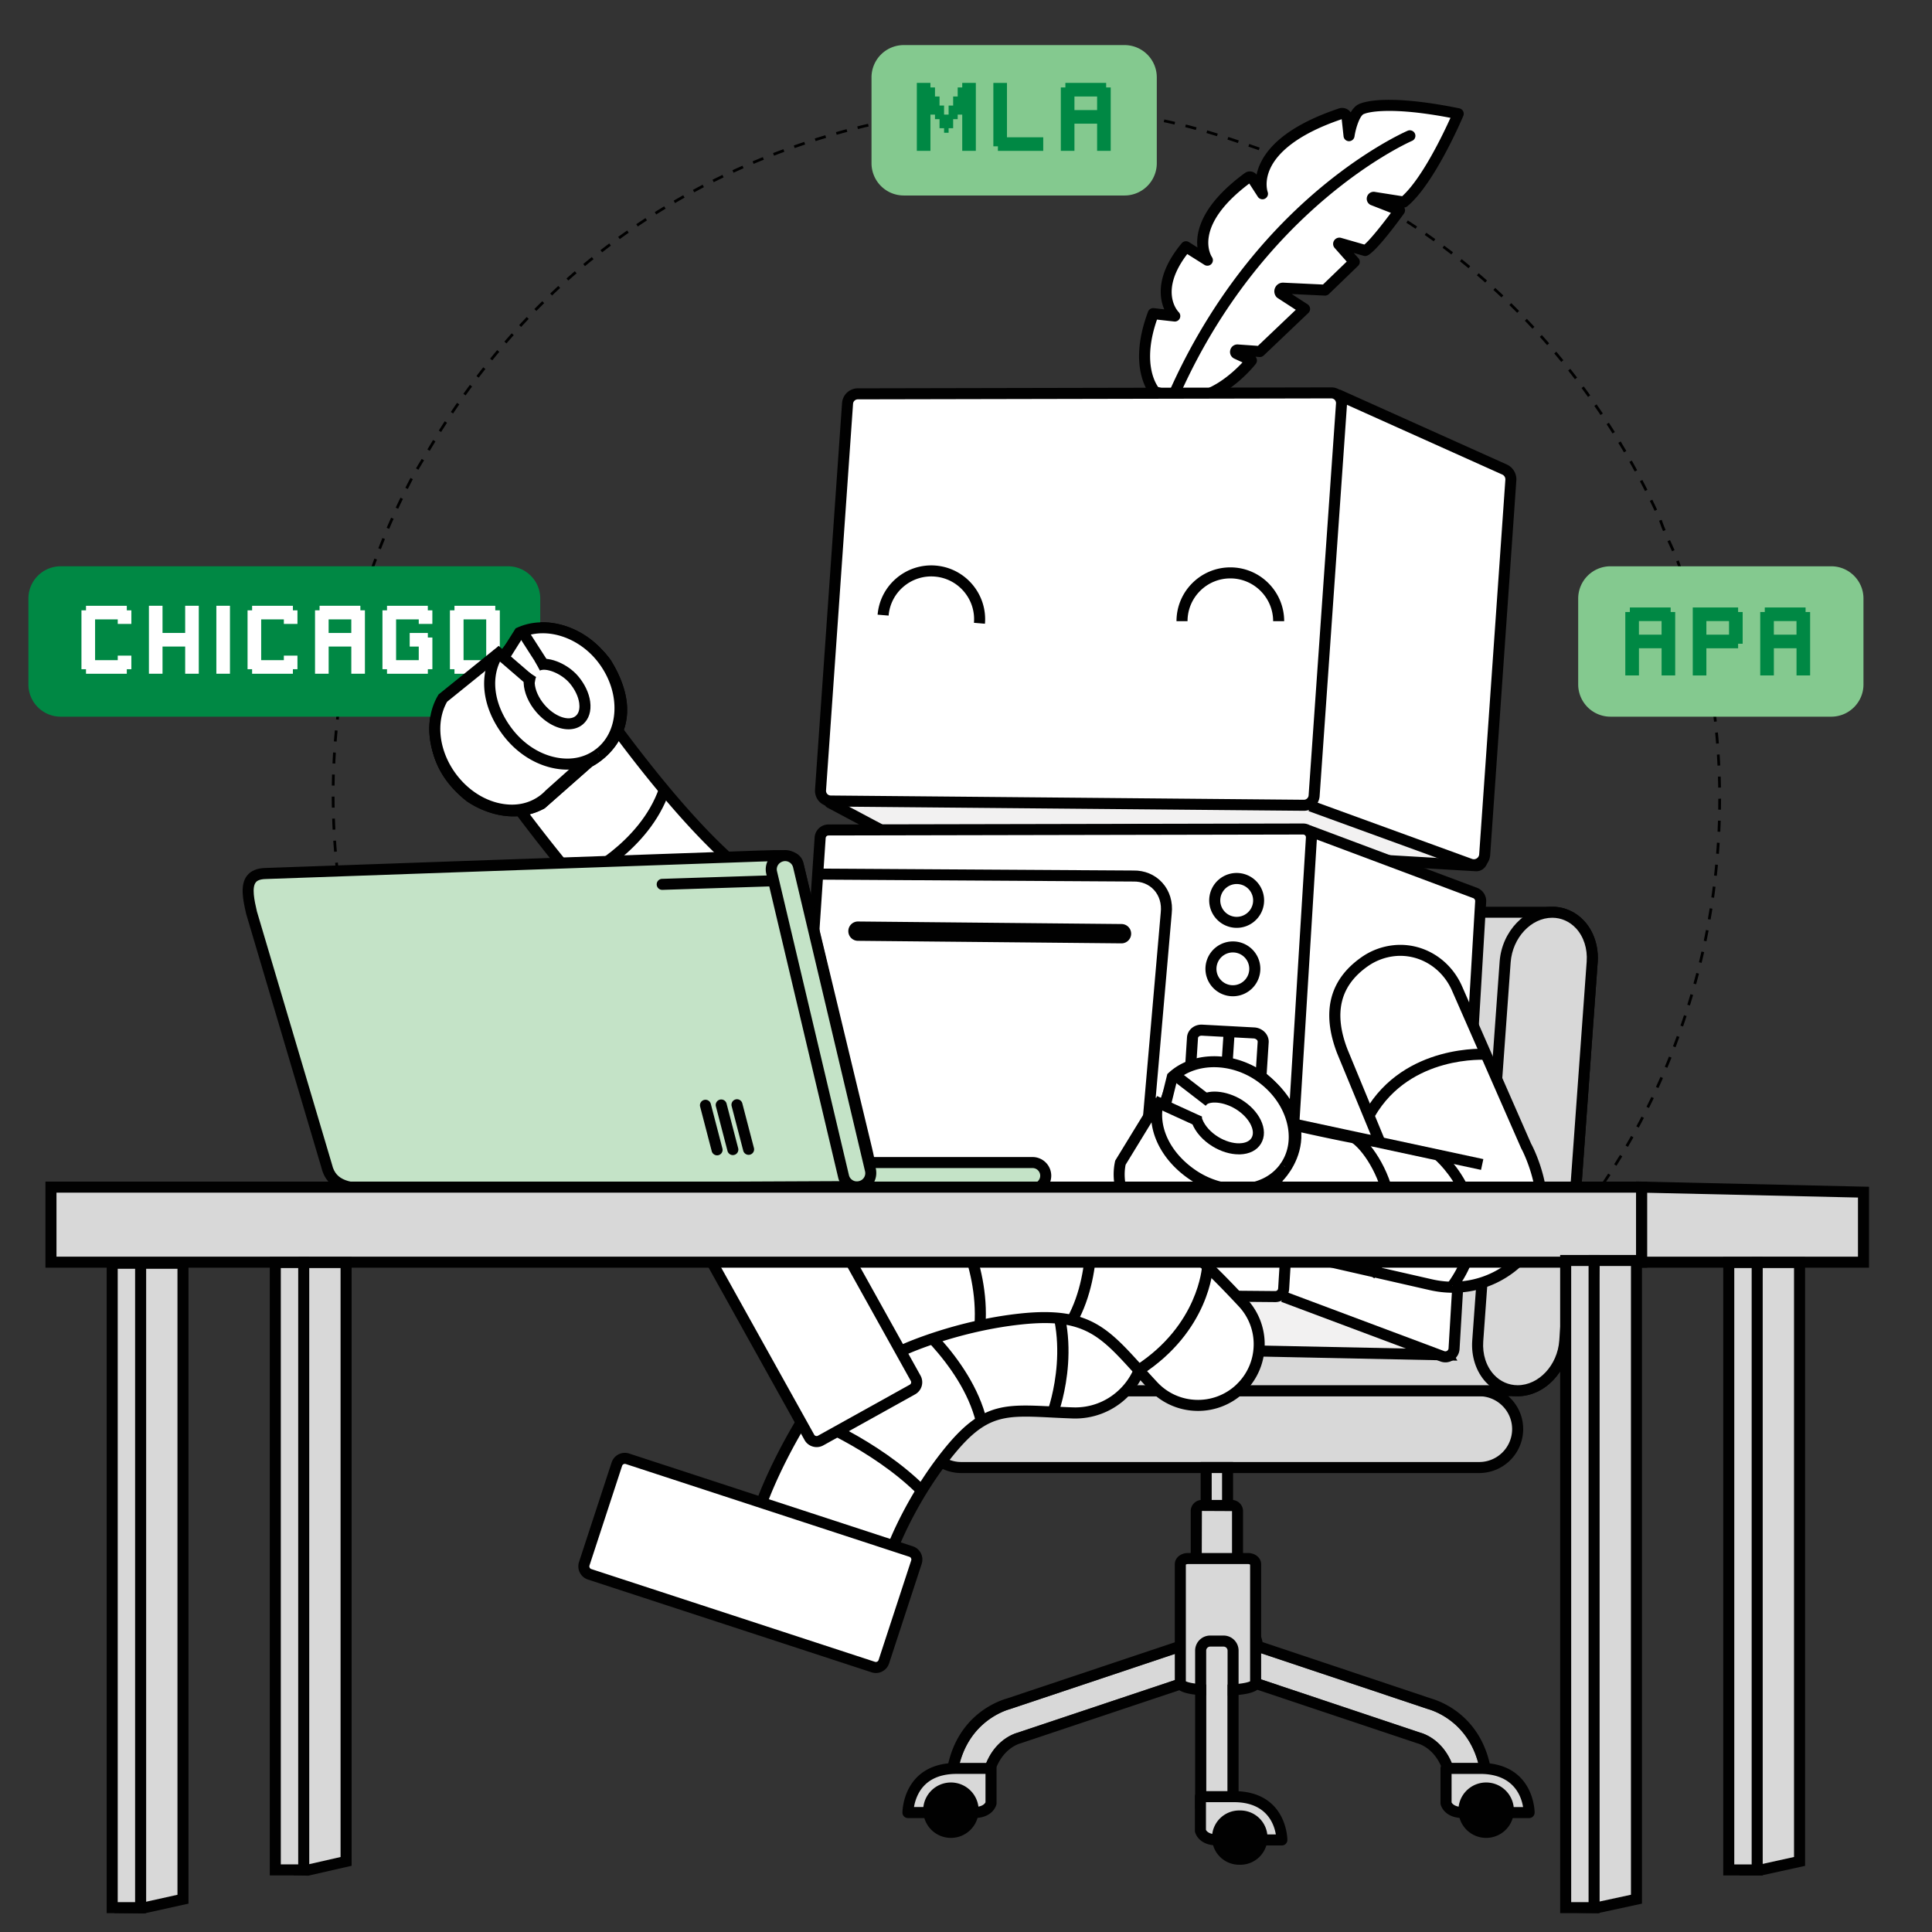 <svg width="293" height="293" fill="none" xmlns="http://www.w3.org/2000/svg">
  <rect width="100%" height="100%" fill="#333333" stroke="none"/>
  <path d="M128.99 136.508c-.422.044-.843.087-1.264.134-3.764.771-11.369 5.7-36.82-29.617-2.582-3.584-7.192-4.85-11.137-3.355a9.53 9.53 0 0 0-2.074 1.093c-4.41 3.065-5.283 9.311-2.134 13.662 28.183 38.948 40.902 39.703 52.578 37.429 5.953-1.16 10.37-6.128 9.417-12.127v-.004l-.421-1.432c-.772-1.798-3.043-5.747-8.145-5.783Z" fill="#fff"/>
  <path d="M121.636 157.404c-10.586 0-23.597-6.486-46.752-38.487a10.842 10.842 0 0 1-1.886-8.127c.472-2.766 1.968-5.146 4.22-6.711.705-.488 1.46-.889 2.256-1.188 4.39-1.66 9.37-.158 12.113 3.65 23.443 32.532 31.34 30.479 35.135 29.491.299-.078.579-.149.839-.204l.078-.012 1.311-.138h.048c5.625.036 8.105 4.406 8.908 6.286l.036.095.452 1.601c.937 6.125-3.393 11.715-10.093 13.021-2.162.413-4.358.723-6.665.723Zm-38.5-53.514a8.64 8.64 0 0 0-4.965 1.562c-1.878 1.306-3.13 3.3-3.523 5.617a9.152 9.152 0 0 0 1.59 6.868c12.743 17.612 23.285 28.713 32.226 33.94 8.239 4.815 14.16 4.202 19.518 3.159 5.803-1.129 9.558-5.908 8.759-11.128l-.39-1.33c-.693-1.593-2.755-5.173-7.314-5.228l-1.173.122c-.225.047-.461.11-.713.177-2.031.527-5.432 1.412-11.267-2.238-6.704-4.194-15.333-13.579-25.647-27.894a8.767 8.767 0 0 0-7.102-3.627Z" fill="#010101"/>
  <path d="M112.566 154.824s8.389-4.142 10.172-17.584Z" fill="#fff"/>
  <path d="m112.936 155.571-.74-1.499.37.752-.374-.748c.079-.039 8.019-4.154 9.716-16.942l1.657.22c-1.819 13.721-10.271 18.04-10.629 18.217Z" fill="#010101"/>
  <path d="M98.85 146.606s9.818-7.615 12.708-15.975Z" fill="#fff"/>
  <path d="m99.362 147.267-1.027-1.322c.094-.074 9.656-7.564 12.428-15.585l1.582.547c-2.936 8.493-12.573 16.042-12.983 16.36Z" fill="#010101"/>
  <path d="M87.95 133.196s9.727-4.476 12.814-13.457Z" fill="#fff"/>
  <path d="m88.3 133.955-.7-1.518c.094-.043 9.443-4.445 12.372-12.97l1.583.543c-3.165 9.213-12.846 13.757-13.255 13.945Z" fill="#010101"/>
  <path d="M67.203 106.329s-4.2 7.938 4.031 14.464c0 0 5.44 4.036 10.901 1.082l7.196-6.341s9.13-4.418 2.579-15c0 0-4.964-7.348-12.987-4.307l-2.52 3.21" fill="#fff"/>
  <path d="M77.836 123.806c-3.89 0-6.928-2.207-7.105-2.336-4.535-3.6-5.46-7.616-5.441-10.358.024-2.97 1.122-5.082 1.17-5.169l1.48.783-.74-.389.74.389c-.158.299-3.756 7.423 3.81 13.422.028.02 5.016 3.615 9.9 1.046l7.209-6.353.102-.051c.032-.016 3.2-1.601 4.181-5.004.736-2.56.083-5.522-1.948-8.803-.17-.248-4.603-6.601-11.763-4.048l-2.374 3.025-1.315-1.03 2.665-3.395.217-.083c8.542-3.237 13.924 4.543 13.975 4.622 2.315 3.737 3.031 7.159 2.145 10.196-1.098 3.773-4.295 5.626-4.94 5.968l-7.189 6.337-.082.047a9.814 9.814 0 0 1-4.697 1.184Z" fill="#010101"/>
  <path d="m76.482 99.594 2.291-3.638c3.957-1.81 9.448-.248 12.7 4.098 3.65 4.874 3.354 11.282-.661 14.284-.496.37-1.044.68-1.63.924l-5.846 5.224a7.663 7.663 0 0 1-.933.83c-1.764 1.314-3.984 1.81-6.33 1.416a10.47 10.47 0 0 1-.878-.184c-2.575-.665-4.949-2.31-6.689-4.634-2.83-3.785-3.37-8.619-1.346-12.038l9-7.265" fill="#fff"/>
  <path d="M77.604 123.696c-.547 0-1.106-.047-1.67-.141a11.583 11.583 0 0 1-.948-.201c-2.763-.712-5.303-2.47-7.153-4.945-3.031-4.048-3.594-9.256-1.397-12.961l.078-.13 9.118-7.36.5.617 2.066-3.28.229-.103c4.444-2.03 10.337-.157 13.72 4.359 1.88 2.514 2.841 5.491 2.708 8.383-.138 2.954-1.394 5.464-3.54 7.069a8.598 8.598 0 0 1-1.673.971l-5.72 5.114a8.21 8.21 0 0 1-1.011.893c-1.516 1.129-3.354 1.715-5.307 1.715Zm-9.798-17.269c-1.768 3.123-1.225 7.517 1.37 10.983 1.625 2.171 3.838 3.71 6.227 4.327.276.071.548.126.807.169 2.138.358 4.106-.078 5.689-1.262.291-.217.57-.465.827-.736l.047-.047 5.952-5.319.13-.055a6.976 6.976 0 0 0 1.453-.826c1.736-1.298 2.755-3.359 2.87-5.806.118-2.51-.729-5.102-2.378-7.305-2.858-3.823-7.74-5.483-11.46-3.938l-2.153 3.423-.827-.52-8.554 6.912Z" fill="#010101"/>
  <path d="M90.812 114.334c-1.764 1.318-3.984 1.809-6.33 1.42-.292-.047-.583-.11-.878-.185-2.575-.665-4.949-2.309-6.689-4.634-2.98-3.981-3.476-8.568-1.315-11.903l15.212 15.302Zm-8.18-13.233-3.583-5.574Z" fill="#fff"/>
  <path d="M86.013 116.718c-.547 0-1.106-.047-1.67-.142a12.241 12.241 0 0 1-.948-.201c-2.764-.712-5.303-2.47-7.153-4.944-3.2-4.276-3.716-9.201-1.346-12.86l1.405.91c-1.98 3.052-1.488 7.249 1.283 10.947 1.626 2.171 3.835 3.709 6.228 4.327.284.071.547.126.807.169 2.138.358 4.106-.079 5.689-1.263l1.004 1.342c-1.508 1.129-3.347 1.715-5.3 1.715Zm-4.087-15.165-3.582-5.574 1.41-.905 3.582 5.574-1.41.905Z" fill="#010101"/>
  <path d="m80.6 103.351-5.515-4.752Z" fill="#fff"/>
  <path d="m75.635 97.967-1.093 1.266 5.513 4.751 1.092-1.266-5.512-4.75Z" fill="#010101"/>
  <path d="M81.49 100.959c1.318-.704 4.054.362 5.542 2.113 1.866 2.191 2.236 4.94.827 6.136-1.41 1.196-4.063.39-5.929-1.801-1.047-1.232-1.622-2.636-1.677-3.844 0 0 .103-.967.355-1.349" fill="#fff"/>
  <path d="M86.221 110.605c-1.61 0-3.472-.944-4.928-2.656-1.126-1.321-1.811-2.907-1.878-4.342l-.004-.063.008-.063c.027-.276.15-1.208.484-1.719l1.401.912c-.07.118-.169.543-.212.921.067 1.058.602 2.25 1.476 3.273 1.535 1.805 3.713 2.588 4.748 1.707.618-.523.594-1.444.527-1.947-.133-.988-.661-2.085-1.448-3.014-1.303-1.534-3.65-2.379-4.512-1.915l-.791-1.475c1.815-.972 4.968.417 6.578 2.309 1.004 1.18 1.657 2.557 1.835 3.87.197 1.452-.197 2.675-1.103 3.446-.602.512-1.358.756-2.18.756Z" fill="#010101"/>
  <path d="m240.221 183.906-.331-.256.165-.216.335.252-.169.22Zm1.165-1.566-.338-.248c.326-.448.653-.9.972-1.357l.342.24c-.322.46-.645.913-.976 1.365Zm1.929-2.738-.346-.236c.311-.46.622-.924.925-1.388l.35.228c-.307.468-.614.932-.929 1.396Zm1.835-2.804-.355-.225c.295-.472.591-.944.878-1.42l.358.217c-.291.48-.586.956-.881 1.428Zm1.736-2.864-.363-.213c.28-.48.556-.963.831-1.447l.366.204c-.271.488-.551.972-.834 1.456Zm1.641-2.923-.37-.197c.264-.491.524-.979.78-1.475l.37.193c-.252.496-.512.987-.78 1.479Zm1.547-2.974-.374-.185c.248-.499.492-.999.733-1.498l.377.18c-.244.5-.488 1.004-.736 1.503Zm1.441-3.025-.382-.173a78.1 78.1 0 0 0 .681-1.522l.382.169a50.967 50.967 0 0 1-.681 1.526Zm1.347-3.068-.386-.161a72.42 72.42 0 0 0 .63-1.546l.389.153a76.648 76.648 0 0 1-.633 1.554Zm1.243-3.116-.389-.149c.197-.519.393-1.043.582-1.566l.394.142c-.193.527-.386 1.054-.587 1.573Zm1.142-3.151-.394-.137c.182-.527.359-1.055.532-1.582l.398.13c-.174.535-.355 1.062-.536 1.589Zm1.043-3.186-.401-.122c.165-.531.323-1.066.48-1.597l.402.118c-.158.535-.315 1.07-.481 1.601Zm.937-3.218-.405-.11c.145-.539.291-1.074.429-1.613l.405.106a74.247 74.247 0 0 1-.429 1.617Zm.835-3.245-.406-.098c.13-.543.256-1.082.378-1.625l.41.09c-.126.547-.252 1.09-.382 1.633Zm.732-3.269-.409-.087c.114-.546.22-1.089.326-1.636l.41.079c-.106.546-.213 1.093-.327 1.644Zm.626-3.296-.413-.071c.094-.547.189-1.098.275-1.649l.414.067a76.945 76.945 0 0 1-.276 1.653Zm.528-3.309-.414-.059c.079-.55.154-1.101.221-1.656l.413.051c-.067.555-.142 1.11-.22 1.664Zm.417-3.328-.417-.047a77.74 77.74 0 0 0 .169-1.66l.417.039a75.3 75.3 0 0 1-.169 1.668Zm.315-3.335-.418-.032c.044-.555.083-1.109.119-1.664l.417.028c-.036.554-.075 1.109-.118 1.668Zm.212-3.348-.417-.02c.028-.554.047-1.113.067-1.668l.417.012c-.019.563-.043 1.121-.067 1.676Zm.103-3.348-.418-.008c.008-.55.012-1.097.012-1.648l.418-.023v.023c0 .551-.004 1.102-.012 1.656Zm-.418-3.347c-.007-.555-.023-1.114-.039-1.668l.417-.012c.016.559.032 1.117.04 1.676l-.418.004Zm-.106-3.336c-.027-.555-.059-1.109-.094-1.668l.417-.028c.035.559.067 1.118.094 1.672l-.417.024Zm-.212-3.332c-.044-.555-.095-1.109-.146-1.664l.417-.039c.051.554.103 1.113.146 1.668l-.417.035Zm-.315-3.324c-.063-.555-.126-1.105-.197-1.656l.413-.051c.071.554.138 1.109.201 1.664l-.417.043Zm-.426-3.312a77.47 77.47 0 0 0-.251-1.652l.413-.067c.086.551.173 1.105.252 1.656l-.414.063Zm-.527-3.297a120.64 120.64 0 0 0-.303-1.64l.409-.079c.107.551.209 1.098.303 1.649l-.409.07Zm-.634-3.28a79.58 79.58 0 0 0-.358-1.633l.409-.09c.122.543.244 1.09.359 1.636l-.41.087Zm-.74-3.253c-.134-.54-.268-1.082-.409-1.621l.405-.106c.142.538.28 1.081.41 1.624l-.406.103Zm-.842-3.23c-.15-.535-.304-1.07-.461-1.605l.402-.118c.157.535.314 1.074.464 1.609l-.405.114Zm-.949-3.202c-.169-.531-.339-1.062-.516-1.59l.398-.133c.177.53.35 1.062.515 1.593l-.397.13Zm-1.055-3.17c-.079-.221-.158-.441-.236-.666a19.63 19.63 0 0 0-.327-.904l.39-.15c.114.303.224.606.33.92.079.217.158.441.236.661l-.393.138Zm-1.201-3.105c-.165-.373-.334-.747-.504-1.12l-.181-.402.382-.173.185.401c.169.374.339.748.508 1.125l-.39.17Zm-1.362-3.06a23.36 23.36 0 0 1-.594-1.577l.397-.134c.166.492.358 1 .587 1.55l-.39.161Zm-1.279-3.076c-.237-.504-.477-1.007-.721-1.507l.378-.185c.244.504.484 1.007.721 1.515l-.378.177Zm-1.461-3.005c-.252-.496-.508-.992-.764-1.483l.37-.193c.26.495.516.991.768 1.49l-.374.186Zm-1.551-2.955c-.268-.487-.535-.975-.811-1.46l.366-.204c.276.488.543.976.811 1.468l-.366.196Zm-1.638-2.91c-.279-.48-.567-.96-.854-1.436l.358-.217c.288.476.575.956.859 1.44l-.363.212Zm-1.732-2.857c-.295-.472-.594-.94-.897-1.408l.35-.228c.303.468.602.94.902 1.412l-.355.224Zm-1.815-2.8a90.89 90.89 0 0 0-.94-1.381l.342-.24c.319.46.634.92.945 1.385l-.347.236Zm-1.901-2.742c-.323-.453-.65-.905-.98-1.35l.338-.247c.331.448.662.9.988 1.353l-.346.244Zm-1.984-2.687c-.339-.44-.681-.881-1.024-1.318l.327-.26c.347.437.689.882 1.028 1.326l-.331.252Zm-2.071-2.62c-.35-.433-.708-.861-1.067-1.286l.319-.272c.358.43.717.858 1.071 1.29l-.323.268Zm-2.149-2.553c-.366-.42-.732-.838-1.106-1.25l.311-.28c.374.417.744.834 1.11 1.255l-.315.275Zm-2.228-2.486c-.378-.409-.76-.814-1.146-1.215l.303-.291c.386.405.768.81 1.15 1.219l-.307.287Zm-2.311-2.411c-.39-.398-.788-.787-1.185-1.176l.291-.3c.398.39.795.787 1.189 1.185l-.295.29Zm-2.386-2.337c-.405-.381-.811-.763-1.22-1.137l.283-.307c.414.378.819.76 1.225 1.145l-.288.3Zm-2.46-2.254a88.18 88.18 0 0 0-1.26-1.097l.272-.32c.425.363.846.733 1.263 1.102l-.275.315Zm-2.536-2.171c-.429-.354-.858-.708-1.295-1.055l.26-.326c.437.35.87.7 1.299 1.058l-.264.323Zm-2.606-2.09c-.441-.338-.881-.676-1.33-1.01l.252-.334c.448.334.893.672 1.334 1.014l-.256.33Zm-2.673-1.994a99.384 99.384 0 0 0-1.362-.963l.24-.343c.461.32.918.642 1.37.968l-.248.338Zm-2.747-1.903c-.461-.311-.93-.614-1.398-.917l.228-.35c.469.303.937.61 1.402.92l-.232.347Zm-2.807-1.806a89.598 89.598 0 0 0-1.429-.865l.212-.358c.481.283.961.574 1.433.869l-.216.354Zm-2.874-1.707a86.385 86.385 0 0 0-1.461-.815l.201-.365c.492.267.98.538 1.465.818l-.205.362ZM51.437 135.84c-.083-.555-.158-1.106-.232-1.66l.413-.056c.07.551.15 1.102.232 1.653l-.413.063ZM51 132.516c-.063-.555-.122-1.11-.177-1.668l.417-.04c.055.555.114 1.106.177 1.66l-.417.048Zm-.33-3.336a120.11 120.11 0 0 1-.127-1.672l.418-.028c.035.555.078 1.11.126 1.664l-.418.036Zm-.225-3.348c-.028-.558-.051-1.117-.071-1.676l.417-.015c.02.554.044 1.113.071 1.668l-.417.023Zm-.114-3.347a79.425 79.425 0 0 1-.016-1.676h.417c0 .554.008 1.113.016 1.668l-.417.008Zm.409-3.348-.417-.004c.008-.559.02-1.117.035-1.676l.418.012c-.016.555-.028 1.109-.036 1.668Zm.102-3.336-.417-.02c.028-.558.055-1.117.09-1.671l.418.027c-.032.551-.063 1.106-.09 1.664Zm.213-3.336-.417-.031c.043-.559.094-1.113.145-1.672l.418.039c-.056.559-.103 1.11-.146 1.664Zm.319-3.32-.417-.047c.063-.555.13-1.109.2-1.664l.414.055a76.17 76.17 0 0 0-.197 1.656Zm.425-3.312-.413-.059c.078-.551.165-1.105.255-1.656l.414.067c-.09.547-.173 1.097-.256 1.648Zm.535-3.296-.413-.075c.099-.551.2-1.098.307-1.648l.41.078c-.103.551-.205 1.098-.304 1.645Zm.642-3.273-.41-.087c.119-.547.237-1.09.363-1.636l.41.094a70.23 70.23 0 0 0-.363 1.629Zm.748-3.254-.405-.102c.133-.543.271-1.082.417-1.624l.405.106a89.507 89.507 0 0 0-.417 1.62Zm.854-3.225-.401-.114c.153-.54.307-1.074.468-1.61l.402.123a74.692 74.692 0 0 0-.469 1.6Zm.96-3.198-.397-.126c.17-.531.343-1.062.52-1.593l.398.133a57.278 57.278 0 0 0-.52 1.586Zm1.06-3.163-.394-.142c.185-.527.378-1.05.571-1.573l.394.145a83.587 83.587 0 0 0-.571 1.57Zm1.165-3.127-.39-.154c.205-.519.41-1.038.622-1.553l.386.157c-.209.515-.417 1.03-.618 1.55Zm1.264-3.088-.386-.166c.22-.51.445-1.022.673-1.534l.382.17a74.9 74.9 0 0 0-.67 1.53Zm1.362-3.045-.378-.177c.236-.507.476-1.011.72-1.51l.378.184c-.248.496-.484 1-.72 1.503Zm1.46-3.001-.374-.19c.252-.499.508-.995.768-1.49l.37.193c-.26.495-.516.99-.764 1.487Zm1.599-2.92-.359-.216.863-1.435.358.216-.862 1.436Zm1.724-2.867-.358-.216.862-1.436.358.216-.862 1.436Zm1.728-2.86-.354-.22c.299-.476.598-.944.901-1.412l.35.228c-.302.46-.602.932-.897 1.404Zm1.819-2.805-.346-.232c.31-.464.625-.928.94-1.384l.347.236c-.32.46-.634.92-.941 1.38Zm1.897-2.745-.342-.244c.327-.456.653-.909.984-1.357l.339.247c-.331.449-.658.901-.98 1.354Zm1.98-2.687-.334-.252c.338-.444.681-.889 1.023-1.325l.331.26c-.342.432-.68.872-1.02 1.317Zm2.063-2.628-.326-.263c.354-.437.708-.87 1.067-1.298l.322.267c-.358.429-.712.858-1.063 1.294Zm2.15-2.569-.315-.275c.366-.425.736-.846 1.11-1.263l.311.28c-.374.417-.74.834-1.106 1.259Zm2.228-2.497-.307-.284c.378-.413.764-.822 1.15-1.227l.303.287c-.386.405-.768.81-1.146 1.224Zm2.307-2.428-.3-.294c.394-.402.788-.795 1.19-1.188l.295.299c-.398.393-.795.786-1.185 1.184Zm2.386-2.344-.288-.303c.406-.385.815-.767 1.224-1.148l.284.306c-.41.378-.819.76-1.22 1.145Zm2.46-2.266-.28-.31c.418-.374.839-.74 1.264-1.106l.272.319c-.421.358-.843.723-1.256 1.097Zm2.531-2.183-.267-.323c.429-.358.862-.712 1.299-1.062l.263.327c-.437.35-.87.7-1.295 1.058Zm2.602-2.097-.255-.33c.44-.342.885-.685 1.33-1.019l.252.334c-.445.335-.886.673-1.327 1.015Zm2.67-2.006-.245-.338c.453-.327.91-.653 1.366-.972l.24.342a84.04 84.04 0 0 0-1.361.968Zm2.736-1.916L96.492 34c.465-.315.93-.621 1.398-.928l.228.35c-.464.307-.929.614-1.39.924Zm2.794-1.821-.224-.354c.472-.299.949-.59 1.425-.881l.217.358c-.473.29-.949.582-1.418.877Zm2.855-1.727-.213-.362c.48-.28.965-.558 1.453-.83l.204.366c-.484.271-.964.547-1.444.826Zm2.905-1.632-.201-.37c.492-.264.984-.527 1.48-.783l.193.37c-.492.26-.98.52-1.472.783Zm2.96-1.534-.185-.374c.5-.248 1-.492 1.504-.736l.181.378c-.504.24-1.004.484-1.5.732Zm3.008-1.436-.173-.382c.508-.232 1.015-.46 1.523-.684l.169.381c-.511.224-1.015.453-1.519.685Zm3.047-1.342-.161-.385a86.944 86.944 0 0 1 1.547-.637l.157.389a66.46 66.46 0 0 0-1.543.633Zm79.08-1.211-.878-.307.118-.401-.07.196.09-.188.878.306-.138.394Zm-75.99-.036-.149-.39c.519-.2 1.043-.396 1.57-.59l.146.394c-.527.193-1.047.39-1.567.586Zm73.51-.83c-.527-.185-1.055-.366-1.579-.546l.138-.394c.524.181 1.051.362 1.583.547l-.142.393Zm-70.376-.318-.138-.394c.528-.185 1.055-.366 1.587-.543l.133.398c-.531.173-1.055.354-1.582.539Zm67.215-.767a124.05 124.05 0 0 0-1.587-.524l.13-.397c.532.173 1.059.346 1.591.527l-.134.393Zm-64.046-.291-.126-.398c.531-.169 1.067-.334 1.602-.495l.122.4c-.535.162-1.067.327-1.598.492Zm60.869-.744c-.531-.165-1.063-.326-1.598-.484l.118-.401c.535.157 1.071.322 1.606.488l-.126.397Zm-57.669-.216-.114-.402c.536-.153 1.075-.303 1.614-.448l.111.405c-.54.146-1.075.291-1.611.445Zm54.465-.728a69.159 69.159 0 0 0-1.615-.429l.103-.405c.543.142 1.086.283 1.622.433l-.11.4Zm-51.24-.138-.103-.405c.402-.102.807-.2 1.213-.299l.421-.094.09.409-.417.09c-.401.095-.803.197-1.204.3Zm48.004-.688a62.915 62.915 0 0 0-1.63-.362l.086-.41c.552.119 1.099.24 1.638.367l-.094.405Zm-44.749-.063-.086-.41c.551-.113 1.098-.227 1.641-.334l.083.41c-.543.106-1.091.22-1.638.334Zm41.481-.634a56.4 56.4 0 0 0-.929-.169c-.24-.039-.476-.082-.716-.122l.066-.413c.241.04.481.08.721.122.315.055.626.114.933.17l-.075.412Zm-38.202-.011-.074-.413c.551-.103 1.102-.197 1.653-.291l.071.413c-.551.094-1.098.188-1.65.29Zm34.911-.54c-.551-.082-1.102-.16-1.653-.235l.055-.413a80.7 80.7 0 0 1 1.657.24l-.059.409Zm-31.612-.015-.063-.413c.555-.083 1.107-.165 1.662-.24l.059.413c-.555.075-1.106.158-1.658.24Zm28.301-.433c-.555-.067-1.106-.13-1.657-.189l.043-.416c.555.059 1.11.121 1.665.188l-.051.417Zm-24.994-.02-.051-.412c.555-.067 1.11-.13 1.665-.19l.044.418c-.548.055-1.103.118-1.658.185Zm21.672-.334a79.33 79.33 0 0 0-1.666-.137l.032-.417c.555.043 1.114.086 1.669.137l-.035.417Zm-18.345-.02-.04-.416c.559-.051 1.114-.095 1.673-.138l.032.417c-.555.043-1.11.09-1.665.138Zm15.014-.227a78.98 78.98 0 0 0-1.669-.083l.02-.417c.559.024 1.114.051 1.673.087l-.024.413Zm-11.684-.016-.023-.417c.559-.032 1.118-.06 1.677-.083l.015.417c-.555.028-1.114.051-1.669.083Zm8.35-.126c-.559-.016-1.114-.024-1.669-.032l.004-.417c.559.004 1.118.016 1.677.032l-.012.417Zm-5.012-.008-.007-.417c.559-.012 1.118-.024 1.677-.027l.004.417c-.559.007-1.118.015-1.674.027Z" fill="#000"/>
  <path d="M145.429 222.562h79.246a5.483 5.483 0 0 0 5.484-5.479v-.693a5.483 5.483 0 0 0-5.484-5.479h-79.246a5.483 5.483 0 0 0-5.484 5.479v.693a5.483 5.483 0 0 0 5.484 5.479Z" fill="#D8D8D8"/>
  <path d="M224.332 223.396h-78.556c-3.677 0-6.669-2.989-6.669-6.663 0-3.674 2.992-6.664 6.669-6.664h78.556c3.677 0 6.669 2.99 6.669 6.664a6.674 6.674 0 0 1-6.669 6.663Zm-78.556-11.647a4.996 4.996 0 0 0-4.992 4.988 4.997 4.997 0 0 0 4.992 4.988h78.556a4.997 4.997 0 0 0 4.992-4.988c0-2.75-2.24-4.988-4.992-4.988h-78.556Z" fill="#010101"/>
  <path d="M235.41 138.349h-70.341c-3.645 0-6.846 3.379-7.145 7.545l-4.157 57.472c-.303 4.166 2.409 7.545 6.055 7.545h70.341c3.645 0 6.845-3.379 7.145-7.545l4.157-57.476c.299-4.166-2.409-7.541-6.055-7.541Z" fill="#D8D8D8"/>
  <path d="M230.163 211.749h-70.341c-1.831 0-3.539-.756-4.815-2.124-1.492-1.605-2.248-3.907-2.074-6.318l4.157-57.476c.33-4.587 3.913-8.32 7.979-8.32h70.341c1.831 0 3.539.756 4.815 2.125 1.492 1.605 2.248 3.906 2.074 6.317l-4.157 57.476c-.33 4.587-3.913 8.32-7.979 8.32Zm-65.094-72.566c-3.208 0-6.042 3.037-6.31 6.77l-4.157 57.476c-.142 1.951.452 3.792 1.63 5.059.952 1.022 2.228 1.589 3.586 1.589h70.341c3.208 0 6.042-3.037 6.31-6.77l4.157-57.476c.142-1.951-.452-3.792-1.63-5.059-.952-1.022-2.228-1.589-3.59-1.589h-70.337Z" fill="#010101"/>
  <path d="M235.41 138.349c-3.645 0-6.846 3.379-7.145 7.545l-4.157 57.476c-.303 4.166 2.409 7.545 6.055 7.545 3.645 0 6.845-3.379 7.145-7.545l4.157-57.476c.299-4.17-2.409-7.545-6.055-7.545Z" fill="#D8D8D8"/>
  <path d="M230.163 211.749c-1.831 0-3.54-.756-4.815-2.124-1.492-1.605-2.248-3.907-2.075-6.318l4.157-57.476c.331-4.587 3.914-8.32 7.98-8.32 1.831 0 3.539.756 4.815 2.125 1.492 1.605 2.248 3.906 2.074 6.317l-4.157 57.476c-.33 4.587-3.913 8.32-7.979 8.32Zm5.247-72.566c-3.208 0-6.039 3.037-6.31 6.77l-4.157 57.476c-.142 1.951.452 3.792 1.629 5.059.953 1.026 2.228 1.589 3.591 1.589 3.208 0 6.042-3.037 6.31-6.77l4.157-57.476c.142-1.951-.453-3.792-1.63-5.059-.956-1.022-2.232-1.589-3.59-1.589Z" fill="#010101"/>
  <path d="m224.655 129.986-16.605-27.922-82.048 19.114a.325.325 0 0 0-.103.587l8.019 4.26 89.907 5.271a.886.886 0 0 0 .83-1.31Z" fill="#F2F1F1"/>
  <path d="M223.88 132.134c-.036 0-.067 0-.103-.004l-90.087-5.283-8.247-4.382a1.153 1.153 0 0 1-.508-1.168c.079-.457.421-.823.874-.929l82.651-19.255 16.931 28.476c.303.551.28 1.219-.055 1.746-.319.5-.87.799-1.456.799Zm-89.729-6.935 89.721 5.259c.012 0 .027.004.043-.023.012-.02.012-.032.004-.044l-16.282-27.378-80.116 18.665 6.63 3.521Z" fill="#010101"/>
  <path d="m185.552 144.281.201-15.967s-11.216-4.984-23.809-.849v16.816h23.608Z" fill="#fff"/>
  <path d="M186.379 145.115h-25.274v-18.26l.575-.189c12.751-4.185 23.943.673 24.411.881l.504.224-.216 17.344Zm-23.601-1.672h21.947l.181-14.57c-2.251-.858-11.707-3.997-22.128-.799v15.369Z" fill="#010101"/>
  <path d="M221.151 17.253S214.66 29.055 212.9 30.64l-4.503-.704c-.233-.083-.398.224-.201.373l4.059 1.59s-3.984 5.523-5.209 6.093l-3.893-1.117c-.106-.032-.189.098-.114.18l2.354 2.656-4.437 4.284-6.346-.3a.483.483 0 0 0-.401.795l3.645 2.365-6.779 6.455-3.389-.24c-.323-.024-.437.42-.142.559l2.252 1.042s-5.933 7.565-12.235 5.429l-2.406-.673s-3.346-3.658-.264-11.86l3.268.362s-3.874-3.769 1.701-10.511l3.243 2.041s-3.732-5.263 6.173-12.54a.466.466 0 0 1 .658.114l1.519 2.356s-2.783-7.23 11.865-12.143a.74.74 0 0 1 .965.613l.299 2.722s.512-3.43 1.87-4.036c1.358-.606 5.744-1.129 14.699.708Z" fill="#fff"/>
  <path d="M215.321 16.29c1.681.2 3.614.51 5.831.963 0 0-4.252 10.078-8.252 13.387l-4.503-.708a.124.124 0 0 0-.052-.012c-.204-.024-.33.248-.153.385l4.059 1.59s-3.984 5.523-5.209 6.093l-3.893-1.117c-.008 0-.012-.004-.02-.004a.11.11 0 0 0-.094.185l2.354 2.655-4.437 4.284-6.346-.3a.483.483 0 0 0-.401.795l3.645 2.365-6.779 6.455-3.389-.24c-.323-.024-.437.42-.142.559l2.252 1.042s-5.055 6.444-10.787 5.759a7.508 7.508 0 0 1-1.448-.327l-2.406-.672s-3.346-3.658-.263-11.86l3.267.361s-3.874-3.768 1.701-10.51l3.243 2.041s-3.732-5.263 6.173-12.54a.482.482 0 0 1 .331-.087c.13.016.252.082.327.2l1.519 2.357s-2.783-7.23 11.865-12.144a.74.74 0 0 1 .969.614l.299 2.722s.512-3.43 1.87-4.036c1.023-.456 3.759-.865 8.869-.256Z" fill="#fff"/>
  <path d="M179.875 61.315a7.926 7.926 0 0 1-2.559-.413l-2.385-.669a.866.866 0 0 1-.394-.24c-.149-.165-3.653-4.134-.429-12.721a.846.846 0 0 1 .874-.54l1.579.178c-.796-1.888-1.213-5.354 2.653-10.023a.837.837 0 0 1 1.09-.173l1.296.814c-.272-2.427.649-6.483 7.176-11.278a1.29 1.29 0 0 1 .925-.244c.343.04.65.212.862.476a8.19 8.19 0 0 1 .575-1.692c1.61-3.422 5.618-6.227 11.909-8.34.22-.074.452-.098.681-.07a1.57 1.57 0 0 1 1.114.665c.327-.563.744-1.035 1.267-1.267.764-.338 3.197-1.05 9.311-.322 1.811.216 3.799.546 5.897.975a.836.836 0 0 1 .602 1.145c-.177.42-4.377 10.306-8.491 13.709a.828.828 0 0 1-.461.189.834.834 0 0 1-.043.913c-.965 1.337-4.216 5.746-5.535 6.36a.84.84 0 0 1-.587.047l-1.492-.428.701.79a.842.842 0 0 1-.043 1.157l-4.437 4.284a.848.848 0 0 1-.622.232l-5.007-.236 2.401 1.557a.839.839 0 0 1 .122 1.31l-6.779 6.456a.848.848 0 0 1-.638.228l-.61-.043a.838.838 0 0 1 .047 1.086c-.197.263-4.869 6.128-10.57 6.128Zm-4.232-2.62 2.146.602.043.012c.417.141.847.24 1.28.29 4.027.48 7.802-3.008 9.322-4.637l-1.236-.57a1.113 1.113 0 0 1-.618-1.306 1.115 1.115 0 0 1 1.173-.846l3.019.212 5.744-5.468-2.76-1.79a.86.86 0 0 1-.181-.157 1.312 1.312 0 0 1-.173-1.447c.24-.476.732-.76 1.271-.72l5.964.28 3.602-3.478-1.822-2.058a.935.935 0 0 1-.13-1.066.954.954 0 0 1 1.118-.468l3.511 1.007c.752-.61 2.477-2.722 4.024-4.803l-3.047-1.192a.78.78 0 0 1-.201-.114 1.041 1.041 0 0 1-.339-1.231 1.054 1.054 0 0 1 1.233-.63l4.066.638c3.016-2.734 6.204-9.41 7.322-11.884a69.115 69.115 0 0 0-4.743-.751c-4.661-.555-7.452-.244-8.429.188-.555.248-1.173 1.987-1.385 3.395a.848.848 0 0 1-.843.712.834.834 0 0 1-.815-.743l-.283-2.593c-7.134 2.416-9.803 5.338-10.779 7.364-1 2.073-.468 3.592-.449 3.655a.838.838 0 0 1-1.488.747l-1.299-2.01c-8.653 6.514-5.787 10.963-5.661 11.152a.843.843 0 0 1-.09 1.054.833.833 0 0 1-1.044.13l-2.61-1.644c-4.318 5.645-1.429 8.678-1.299 8.807a.847.847 0 0 1 .162.956.832.832 0 0 1-.843.469l-2.61-.291c-2.185 6.282-.35 9.488.177 10.227Zm18.928-14.161h.012-.012Z" fill="#010101"/>
  <path d="M174.423 70.19a.839.839 0 0 1-.799-1.09c4.842-15.117 13.137-28.358 23.99-38.295 8.145-7.454 15.089-10.637 15.853-10.971a.845.845 0 0 1 1.106.405.828.828 0 0 1-.429 1.125c-1.118.496-27.478 12.497-38.926 48.247a.835.835 0 0 1-.795.578Z" fill="#010101"/>
  <path d="m202.858 59.836 25.348 11.384c.602.295.968.925.921 1.593l-3.968 56.799a1.642 1.642 0 0 1-2.216 1.424l-24.211-8.815" fill="#fff"/>
  <path d="M223.525 131.981c-.295 0-.59-.052-.878-.162l-24.202-8.811.574-1.57 24.211 8.816a.798.798 0 0 0 .728-.075.8.8 0 0 0 .37-.622l3.969-56.799a.804.804 0 0 0-.453-.783L202.515 60.6l.685-1.526 25.349 11.384a2.481 2.481 0 0 1 1.413 2.415l-3.968 56.799a2.455 2.455 0 0 1-1.134 1.912 2.438 2.438 0 0 1-1.335.398Z" fill="#010101"/>
  <path d="m201.889 59.58-71.801.146c-.819 0-1.496.633-1.551 1.447l-4.098 58.641a1.554 1.554 0 0 0 1.539 1.664l71.746.645a1.554 1.554 0 0 0 1.567-1.448l4.157-59.427a1.56 1.56 0 0 0-1.559-1.668Z" fill="#fff"/>
  <path d="M197.74 122.961h-.024l-71.742-.646a2.43 2.43 0 0 1-1.74-.767 2.403 2.403 0 0 1-.63-1.789l4.098-58.64a2.403 2.403 0 0 1 2.386-2.227l71.801-.146h.004a2.395 2.395 0 0 1 2.39 2.56l-4.153 59.432a2.395 2.395 0 0 1-2.39 2.223Zm4.153-62.543-71.801.146a.726.726 0 0 0-.721.669l-4.098 58.64a.72.72 0 0 0 .713.771l71.746.645h.008a.724.724 0 0 0 .72-.673l4.154-59.43a.716.716 0 0 0-.721-.768Z" fill="#010101"/>
  <path d="m219.577 205.482-16.121-28.909-81.899 20.169 19.904 7.135 78.116 1.605Z" fill="#F2F1F1"/>
  <path d="m221.018 206.348-79.71-1.637-22.644-8.119 85.209-20.986 17.145 30.742Zm-79.399-3.305 76.517 1.57-15.097-27.08-78.584 19.354 17.164 6.156Z" fill="#010101"/>
  <path d="m198.39 125.938 25.309 9.481c.543.204.893.739.858 1.317l-4.035 67.79a1.324 1.324 0 0 1-1.788 1.161l-24.132-9.04" fill="#fff"/>
  <path d="M219.203 206.611c-.256 0-.512-.047-.764-.141l-24.132-9.04.587-1.566 24.132 9.04c.2.075.358.004.437-.047a.473.473 0 0 0 .22-.378l4.035-67.794a.483.483 0 0 0-.315-.484l-25.309-9.48.587-1.565 25.309 9.48a2.146 2.146 0 0 1 1.397 2.152l-4.035 67.793a2.13 2.13 0 0 1-.98 1.684c-.354.228-.76.346-1.169.346Z" fill="#010101"/>
  <path d="m197.622 125.726-71.982.146c-.666 0-1.213.515-1.26 1.18l-4.563 67.589a1.268 1.268 0 0 0 1.252 1.349l72.329.649a1.258 1.258 0 0 0 1.271-1.184l4.213-68.384a1.256 1.256 0 0 0-1.26-1.345Z" fill="#fff"/>
  <path d="M193.41 197.473h-.02l-72.329-.649a2.12 2.12 0 0 1-1.523-.672 2.095 2.095 0 0 1-.555-1.57l4.562-67.589a2.107 2.107 0 0 1 2.091-1.959l71.986-.146h.004a2.098 2.098 0 0 1 2.094 2.23l-4.212 68.384a2.099 2.099 0 0 1-2.098 1.971Zm4.216-70.913-71.983.145a.43.43 0 0 0-.425.398l-4.562 67.589a.418.418 0 0 0 .114.319.433.433 0 0 0 .311.137l72.329.649h.004a.427.427 0 0 0 .425-.401l4.212-68.384a.43.43 0 0 0-.114-.318.431.431 0 0 0-.311-.134ZM149.374 94.594l-1.669-.141c.303-3.564-2.354-6.711-5.921-7.01a6.468 6.468 0 0 0-4.736 1.506 6.43 6.43 0 0 0-2.283 4.41l-1.669-.141c.381-4.481 4.33-7.817 8.826-7.443 4.491.381 7.83 4.335 7.452 8.82ZM194.752 94.205h-1.673c0-3.576-2.913-6.487-6.492-6.487-3.578 0-6.491 2.911-6.491 6.487h-1.673c0-4.5 3.661-8.159 8.164-8.159 4.504-.004 8.165 3.659 8.165 8.159Z" fill="#010101"/>
  <path d="M187.556 140.713a4.166 4.166 0 0 1-4.157-4.523 4.162 4.162 0 0 1 8.294.727 4.136 4.136 0 0 1-1.472 2.825 4.12 4.12 0 0 1-2.665.971Zm-2.484-4.374a2.488 2.488 0 0 0 4.078 2.124 2.485 2.485 0 0 0-1.378-4.386 2.492 2.492 0 0 0-2.7 2.262ZM186.977 151.091a4.166 4.166 0 0 1-4.149-4.524 4.168 4.168 0 0 1 4.511-3.78 4.157 4.157 0 0 1 2.827 1.471 4.131 4.131 0 0 1 .956 3.037 4.169 4.169 0 0 1-4.145 3.796Zm-.004-6.648a2.492 2.492 0 0 0-2.48 2.269 2.47 2.47 0 0 0 .571 1.814 2.482 2.482 0 0 0 1.689.881 2.476 2.476 0 0 0 1.815-.57 2.487 2.487 0 0 0-1.595-4.394ZM188.253 190.267c-.044 0-.087 0-.134-.004l-7.85-.421a2.418 2.418 0 0 1-1.689-.81 2.055 2.055 0 0 1-.508-1.523l1.945-30.219c.102-1.137 1.122-1.963 2.338-1.896l7.85.421a2.412 2.412 0 0 1 1.689.81c.374.433.555.976.508 1.523l-1.945 30.219c-.098 1.097-1.055 1.9-2.204 1.9Zm-6.027-33.201c-.284 0-.524.153-.54.358l-1.945 30.215a.395.395 0 0 0 .103.299.738.738 0 0 0 .512.236l7.849.421c.303.016.563-.142.583-.354l1.945-30.219a.392.392 0 0 0-.103-.299.737.737 0 0 0-.511-.236l-7.85-.421h-.043Z" fill="#010101"/>
  <path d="m179.471 171.926-.095 1.669 10.859.622.096-1.67-10.86-.621ZM180.178 163.718l-.096 1.669 10.86.622.096-1.669-10.86-.622ZM179.048 180.073l-.096 1.669 10.86.622.096-1.669-10.86-.622Z" fill="#010101"/>
  <path d="m185.6 156.105-2.201 33.057 1.669.111 2.202-33.057-1.67-.111ZM170.081 143.066h-.016l-40.005-.386a1.466 1.466 0 0 1 .012-2.93h.016l40.005.385c.811.008 1.46.669 1.452 1.479a1.469 1.469 0 0 1-1.464 1.452Z" fill="#010101"/>
  <path d="M119.353 189.991v-1.671l47.319-.032c2.692-.055 5.149-2.348 5.464-5.106l3.897-44.785c.15-1.334-.213-2.542-1.02-3.427-.775-.849-1.877-1.306-3.125-1.278l-47.241-.287.008-1.672 47.221.287c1.705-.032 3.267.614 4.374 1.825 1.137 1.247 1.649 2.923 1.448 4.721l-3.897 44.785c-.406 3.584-3.594 6.538-7.11 6.613l-47.338.027Z" fill="#010101"/>
  <path d="M115.774 227.197c.154-.413 3.827-10.208 11.456-19.771 11.086-13.89 21.522-14.606 36.178-14.119a10.432 10.432 0 0 1 7.314 3.321 10.412 10.412 0 0 1 2.823 7.513 10.405 10.405 0 0 1-3.322 7.305 10.447 10.447 0 0 1-7.52 2.828c-1.055-.035-2.058-.086-3.015-.134l-.106-.003c-7.334-.366-10.374-.52-15.743 6.124-5.575 6.896-8.354 14.154-8.381 14.229a10.488 10.488 0 0 1-13.491 6.168 10.491 10.491 0 0 1-6.791-10.889c.094-.881.291-1.742.598-2.572Z" fill="#fff"/>
  <path d="M125.639 242.153c-1.153 0-2.322-.177-3.476-.547-.165-.051-.33-.11-.484-.165a11.328 11.328 0 0 1-7.33-11.758c.095-.94.311-1.873.642-2.77.153-.417 3.881-10.345 11.585-19.999 11.33-14.197 21.951-14.928 36.86-14.433a11.274 11.274 0 0 1 7.901 3.584 11.27 11.27 0 0 1 3.051 8.115 11.252 11.252 0 0 1-3.587 7.887 11.31 11.31 0 0 1-8.117 3.053 185.952 185.952 0 0 1-2.992-.13l-.142-.008c-7.239-.362-9.948-.499-15.05 5.814-5.452 6.743-8.224 13.926-8.247 14.001a11.356 11.356 0 0 1-10.614 7.356Zm-9.078-14.669a9.634 9.634 0 0 0-.547 2.36 9.658 9.658 0 0 0 6.252 10.023c.126.047.267.095.405.142a9.653 9.653 0 0 0 12.007-5.814c.118-.307 2.894-7.51 8.515-14.461 5.641-6.974 9.023-6.805 16.436-6.431l.106.004c.98.047 1.965.098 3 .129a9.599 9.599 0 0 0 6.921-2.6 9.585 9.585 0 0 0 3.058-6.723 9.592 9.592 0 0 0-2.598-6.915 9.599 9.599 0 0 0-6.732-3.053c-14.404-.483-24.651.221-35.493 13.804-7.538 9.437-11.172 19.114-11.33 19.535Z" fill="#010101"/>
  <path d="m132.505 252.845-43.154-14.111a1.197 1.197 0 0 1-.768-1.51l4.992-15.247a1.2 1.2 0 0 1 1.512-.768l43.154 14.111c.63.204.972.881.767 1.51l-4.991 15.247c-.205.63-.882.976-1.512.768Z" fill="#fff"/>
  <path d="M132.832 253.722c-.221 0-.441-.036-.658-.107l-43.012-14.067a2.11 2.11 0 0 1-1.35-2.659l4.944-15.101a2.113 2.113 0 0 1 2.662-1.35l43.012 14.067a2.11 2.11 0 0 1 1.35 2.66l-4.944 15.101a2.08 2.08 0 0 1-1.051 1.224c-.3.157-.626.232-.953.232Zm-.138-1.696c.11.036.228.028.335-.027a.428.428 0 0 0 .216-.252l4.945-15.102a.437.437 0 0 0-.28-.55l-43.012-14.067a.441.441 0 0 0-.551.279l-4.945 15.102a.437.437 0 0 0 .28.55l43.012 14.067Z" fill="#010101"/>
  <path d="M122.057 214.797s10.48 4.037 17.711 11.251Z" fill="#fff"/>
  <path d="M139.178 226.638c-7.019-7.002-17.322-11.022-17.424-11.062l.602-1.561c.433.169 10.728 4.181 18.003 11.439l-1.181 1.184Z" fill="#010101"/>
  <path d="M136.623 198.512s9.889 7.478 12.211 17.033Z" fill="#fff"/>
  <path d="M148.02 215.742c-2.221-9.146-11.807-16.491-11.905-16.561l1.012-1.334c.413.311 10.156 7.769 12.518 17.501l-1.625.394Z" fill="#010101"/>
  <path d="M159.692 214.141s4.425-11.951-1.929-21.231Z" fill="#fff"/>
  <path d="m160.475 214.432-1.57-.579c.043-.114 4.192-11.667-1.835-20.467l1.382-.944c6.523 9.524 2.212 21.486 2.023 21.99Z" fill="#010101"/>
  <path d="M181.037 213.114a9.204 9.204 0 0 1-6.134-2.915c-.74-.791-1.425-1.546-2.086-2.278l-.118-.13c-5.299-5.861-7.96-8.803-17.841-7.757-9.618 1.015-17.365 4.477-17.44 4.512a9.271 9.271 0 0 1-12.286-4.575 9.274 9.274 0 0 1 2.57-11.054 9.419 9.419 0 0 1 1.977-1.231c.413-.189 10.235-4.642 22.765-6.046 17.814-1.994 25.829 5 36.021 15.9a9.19 9.19 0 0 1 2.492 6.644 9.202 9.202 0 0 1-2.842 6.369l-.099.09a9.246 9.246 0 0 1-6.649 2.486c-.11 0-.22-.007-.33-.015Z" fill="#fff"/>
  <path d="M181.69 213.975c-.118 0-.232-.004-.35-.008-.118-.004-.24-.011-.358-.019h-.004a10.078 10.078 0 0 1-6.689-3.179 198.639 198.639 0 0 1-2.031-2.214l-.185-.205c-5.271-5.826-7.677-8.489-17.133-7.49-9.491 1.003-17.105 4.406-17.179 4.441a10.107 10.107 0 0 1-13.393-4.988 10.11 10.11 0 0 1 2.803-12.049 10.027 10.027 0 0 1 2.153-1.341c.421-.193 10.385-4.701 23.022-6.117 18.195-2.046 26.356 5.075 36.725 16.16a10.045 10.045 0 0 1 2.721 7.246 10.048 10.048 0 0 1-2.508 6.329l.031.032-.72.684a10.122 10.122 0 0 1-6.905 2.718Zm-.598-1.695a8.438 8.438 0 0 0 6.358-2.246l.086-.087a8.382 8.382 0 0 0 2.587-5.794 8.373 8.373 0 0 0-2.268-6.046c-10.019-10.716-17.892-17.592-35.316-15.641-12.373 1.389-22.101 5.791-22.51 5.975a8.436 8.436 0 0 0-4.134 11.176c.052.11.103.22.162.334a8.437 8.437 0 0 0 11.015 3.828c.074-.035 7.948-3.552 17.695-4.583 10.306-1.085 13.231 2.152 18.55 8.029l.185.205c.641.708 1.303 1.435 2.011 2.195a8.388 8.388 0 0 0 5.579 2.655Z" fill="#010101"/>
  <path d="m122.781 218.047-22.088-39.676a1.18 1.18 0 0 1 .46-1.609l14.054-7.812a1.18 1.18 0 0 1 1.61.46l22.089 39.676c.319.57.114 1.29-.46 1.608l-14.054 7.813a1.19 1.19 0 0 1-1.611-.46Z" fill="#fff"/>
  <path d="M123.848 219.463c-.193 0-.385-.028-.578-.083a2.073 2.073 0 0 1-1.256-.995L100 178.839a2.083 2.083 0 0 1-.185-1.593 2.08 2.08 0 0 1 .996-1.255l13.924-7.738a2.085 2.085 0 0 1 1.594-.184c.54.153.984.507 1.256.995l22.014 39.546a2.097 2.097 0 0 1-.811 2.848l-13.924 7.741a2.103 2.103 0 0 1-1.016.264Zm-8.094-49.801a.437.437 0 0 0-.204.051l-13.924 7.741a.426.426 0 0 0-.201.252.416.416 0 0 0 .035.319l22.014 39.546a.423.423 0 0 0 .571.165l13.924-7.738a.42.42 0 0 0 .162-.57l-22.014-39.546a.426.426 0 0 0-.252-.201c-.024-.007-.063-.019-.111-.019Z" fill="#010101"/>
  <path d="M143.878 183.099s5.417 8.088 4.736 17.946Z" fill="#fff"/>
  <path d="m149.453 201.104-1.67-.114c.65-9.441-4.546-17.344-4.598-17.422l1.39-.929c.228.335 5.57 8.434 4.878 18.465Z" fill="#010101"/>
  <path d="M165.215 181.935s1.681 10.57-2.665 18.363Z" fill="#fff"/>
  <path d="m163.278 200.703-1.46-.814c4.157-7.455 2.586-17.722 2.57-17.824l1.654-.264c.071.449 1.677 10.952-2.764 18.902Z" fill="#010101"/>
  <path d="M183.135 192.092s-.453 9.217-10.44 15.699Z" fill="#fff"/>
  <path d="m173.151 208.492-.913-1.405c9.519-6.18 10.054-14.948 10.058-15.038l1.673.082c-.019.398-.59 9.72-10.818 16.361Z" fill="#010101"/>
  <path d="M156.712 180.299h-28.171a1.88 1.88 0 0 1-1.878-1.877v-.236a1.88 1.88 0 0 1 1.878-1.876h28.171a1.88 1.88 0 0 1 1.878 1.876v.236a1.877 1.877 0 0 1-1.878 1.877Z" fill="#C4E3C7"/>
  <path d="M156.594 181.136h-27.935a2.837 2.837 0 0 1-2.835-2.832 2.837 2.837 0 0 1 2.835-2.832h27.935a2.836 2.836 0 0 1 2.834 2.832 2.836 2.836 0 0 1-2.834 2.832Zm-27.935-3.992c-.638 0-1.161.519-1.161 1.16 0 .637.519 1.161 1.161 1.161h27.935c.637 0 1.161-.52 1.161-1.161 0-.637-.52-1.16-1.161-1.16h-27.935Z" fill="#010101"/>
  <path d="m56.834 180.279 72.711-.323c3.275-.051 2.558-2.828 1.791-6.085l-10.239-42.5c-.276-2.038-2.815-1.586-6.087-1.534l-74.706 2.639c-3.276.051-2.917 2.699-2.15 5.96l11.401 38.428c.768 3.257 4.004 3.47 7.279 3.415Z" fill="#C4E3C7"/>
  <path d="M55.936 181.125c-2.66 0-6.302-.343-7.192-4.048L37.34 138.625c-.54-2.294-.937-4.465.121-5.826.587-.752 1.536-1.141 2.827-1.165l74.691-2.639c.5-.008.968-.024 1.417-.039 2.657-.095 5.165-.185 5.523 2.254l10.271 42.641c.571 2.423 1.067 4.516.02 5.854-.547.7-1.441 1.066-2.657 1.085l-72.715.323c-.28.008-.583.012-.902.012Zm-16.975-42.906 11.409 38.449c.567 2.411 2.705 2.836 6.452 2.773h.008l72.711-.323c.673-.011 1.134-.157 1.35-.44.551-.708.102-2.608-.331-4.445l-.043-.177-10.247-42.536-.004-.043c-.114-.854-.961-.952-3.811-.85-.456.016-.937.036-1.433.044l-74.69 2.639c-1.162.02-1.453.394-1.548.519-.606.771-.228 2.667.177 4.39Z" fill="#010101"/>
  <path d="M113.53 175.138a.84.84 0 0 1-.811-.626l-1.759-6.758a.832.832 0 0 1 .598-1.019.838.838 0 0 1 1.02.598l1.759 6.758a.833.833 0 0 1-.807 1.047ZM111.141 175.177a.839.839 0 0 1-.811-.626l-1.76-6.762a.835.835 0 1 1 1.618-.421l1.76 6.762a.834.834 0 0 1-.807 1.047ZM108.751 175.216a.845.845 0 0 1-.811-.625l-1.76-6.758a.834.834 0 0 1 .599-1.019.833.833 0 0 1 1.019.598l1.76 6.758a.834.834 0 0 1-.807 1.046Z" fill="#010101"/>
  <path d="m130.304 179.976.272-.063a1.95 1.95 0 0 0 1.449-2.344l-10.964-46.332a1.952 1.952 0 0 0-2.346-1.448l-.272.063a1.949 1.949 0 0 0-1.448 2.345l10.963 46.331a1.95 1.95 0 0 0 2.346 1.448Z" fill="#C4E3C7"/>
  <path d="M129.942 180.841a2.887 2.887 0 0 1-1.523-.436 2.887 2.887 0 0 1-1.303-1.806l-10.909-46.091a2.913 2.913 0 0 1 2.161-3.501 2.923 2.923 0 0 1 3.536 2.155l10.908 46.092a2.9 2.9 0 0 1-.358 2.199 2.89 2.89 0 0 1-1.807 1.302l-.032.008c-.22.051-.448.078-.673.078Zm-10.869-50.249c-.094 0-.189.012-.283.035-.697.166-1.111.83-.953 1.495l10.909 46.092c.074.322.271.594.555.767.279.173.614.228.937.149l.035-.008c.319-.074.594-.271.768-.554.173-.28.228-.614.149-.933l-10.912-46.091a1.242 1.242 0 0 0-1.205-.952Z" fill="#010101"/>
  <path d="M100.441 134.954a.835.835 0 0 1-.024-1.671l16.585-.535c.465-.032.851.346.863.81a.833.833 0 0 1-.811.861l-16.586.535h-.027Z" fill="#010101"/>
  <path d="m217.042 194.842-28.467-6.491a9.502 9.502 0 0 1-6.511-11.762c1.453-5.043 6.72-7.958 11.771-6.506 0 0 15.92 3.69 15.314 2.859l-5.575-13.492c-2.362-6.141-.917-10.578 3.382-13.595a9.439 9.439 0 0 1 4.499-1.68c4.055-.413 7.878 1.995 9.511 5.724l10.496 23.925.126.228s5.054 9.574.071 15.723c-.052.063-.099.122-.15.181-3.504 4.233-9.11 6.109-14.467 4.886Z" fill="#fff"/>
  <path d="M220.341 196.053c-1.154 0-2.323-.13-3.488-.393l-28.514-6.503a10.44 10.44 0 0 1-3.149-1.514 10.352 10.352 0 0 1-3.937-11.282c1.575-5.472 7.307-8.646 12.787-7.085 5.464 1.267 11.447 2.526 13.865 2.868l-5.11-12.372c-2.421-6.286-1.181-11.191 3.673-14.598a10.328 10.328 0 0 1 4.897-1.829c4.374-.448 8.535 2.057 10.361 6.219l10.48 23.89.106.197c.059.114 1.335 2.549 1.988 5.79.89 4.39.197 8.147-2.004 10.857l-.153.189a15.25 15.25 0 0 1-11.802 5.566Zm-31.557-8.512 28.447 6.486c5.098 1.165 10.322-.602 13.628-4.606l.146-.177c4.574-5.641-.11-14.716-.157-14.807l-.15-.283-10.495-23.925c-1.536-3.497-5.016-5.594-8.661-5.228a8.69 8.69 0 0 0-4.102 1.534c-4.204 2.951-5.212 7.077-3.082 12.612l5.546 13.426a.885.885 0 0 1-.043.893c-.382.578-.539.814-8.669-.901-3.751-.791-7.507-1.66-7.542-1.668l-.044-.012c-4.598-1.322-9.412 1.342-10.735 5.936a8.678 8.678 0 0 0 3.299 9.457 8.672 8.672 0 0 0 2.614 1.263Z" fill="#010101"/>
  <path d="M170.1 176.743s-1.48 8.811 8.334 12.403c0 0 6.402 2.112 10.633-2.384l4.811-8.237s7.24-7.026-2.26-14.972c0 0-6.991-5.389-13.613-.012l-1.377 3.82" fill="#fff"/>
  <path d="M181.985 190.491c-2.102 0-3.676-.504-3.81-.547-5.413-1.982-7.543-5.491-8.382-8.088-.909-2.812-.531-5.153-.515-5.251l1.649.275-.827-.137.827.137c-.055.335-1.22 8.182 7.795 11.483.031.012 5.866 1.849 9.672-2.105l4.823-8.253.082-.078c.024-.024 2.52-2.514 2.382-6.027-.106-2.647-1.649-5.24-4.594-7.702-.236-.181-6.409-4.795-12.369-.146l-1.295 3.596-1.575-.567 1.457-4.04.181-.145c7.058-5.732 14.577-.059 14.652 0 3.358 2.808 5.106 5.814 5.22 8.965.146 3.906-2.295 6.656-2.803 7.183l-4.806 8.229-.067.071c-2.39 2.529-5.37 3.147-7.697 3.147Z" fill="#010101"/>
  <path d="m176.757 167.479 1.028-4.154c3.173-2.947 8.846-3.187 13.278-.099 4.972 3.466 6.697 9.61 3.846 13.697a7.82 7.82 0 0 1-1.247 1.385l-3.89 6.762c-.181.382-.39.744-.622 1.074-1.252 1.794-3.196 2.954-5.535 3.316-.291.044-.586.079-.89.099-2.637.177-5.397-.634-7.767-2.29-3.858-2.687-5.881-7.088-5.039-10.947l5.838-9.544" fill="#fff"/>
  <path d="M182.013 190.424c-2.59 0-5.24-.862-7.535-2.463-4.13-2.875-6.291-7.623-5.377-11.813l.031-.137 5.913-9.665.984.601 1.004-4.063.185-.169c3.563-3.308 9.72-3.379 14.326-.169 2.562 1.786 4.405 4.299 5.184 7.076.795 2.837.394 5.602-1.13 7.789a8.53 8.53 0 0 1-1.275 1.44l-3.803 6.616a8.246 8.246 0 0 1-.677 1.161c-1.374 1.967-3.539 3.269-6.094 3.666-.311.047-.622.083-.957.106-.263.016-.519.024-.779.024Zm-11.306-13.784c-.697 3.505 1.193 7.486 4.728 9.949 2.212 1.542 4.779 2.301 7.231 2.14.284-.02.555-.052.819-.091 2.13-.33 3.85-1.357 4.976-2.97a6.56 6.56 0 0 0 .551-.952l.032-.059 3.956-6.884.107-.09c.425-.37.799-.783 1.11-1.232 1.232-1.766 1.551-4.032.893-6.376-.673-2.404-2.283-4.591-4.531-6.156-3.893-2.715-9.023-2.758-12.05-.138l-.965 3.902-1.2-.295-5.657 9.252Z" fill="#010101"/>
  <path d="M194.906 176.927c-1.252 1.794-3.197 2.955-5.535 3.316a9.208 9.208 0 0 1-.89.099c-2.638.177-5.397-.634-7.767-2.29-4.063-2.828-6.051-7.135-5.055-10.963l19.247 9.838Zm-11.543-9.889-5.452-4.201Z" fill="#fff"/>
  <path d="M187.772 181.203c-2.59 0-5.239-.861-7.535-2.462-4.357-3.037-6.471-7.691-5.385-11.857l1.622.421c-.909 3.482.945 7.435 4.724 10.067 2.212 1.546 4.783 2.301 7.232 2.14a9.43 9.43 0 0 0 .815-.091c2.129-.33 3.85-1.357 4.976-2.97l1.373.956c-1.373 1.967-3.535 3.269-6.09 3.666-.303.048-.618.083-.956.107-.26.015-.52.023-.776.023Zm-4.917-13.504-5.452-4.201 1.024-1.326 5.452 4.201-1.024 1.326Z" fill="#010101"/>
  <path d="m181.942 170.095-6.814-3.116Z" fill="#fff"/>
  <path d="m175.475 166.223-.696 1.52 6.812 3.113.696-1.52-6.812-3.113Z" fill="#010101"/>
  <path d="M187.871 175.067c-1.284 0-2.685-.421-3.957-1.196-1.48-.901-2.622-2.183-3.133-3.521-.04-.09-.296-.739-.114-1.424l1.618.425c-.028.11.027.319.047.366.397 1.031 1.283 2.01 2.452 2.722 1.036.629 2.201.976 3.189.952.504-.012 1.409-.134 1.827-.818.417-.685.11-1.546-.111-1.999-.433-.889-1.275-1.762-2.31-2.391-1.835-1.117-3.894-1.224-4.512-.575l-1.212-1.152c1.401-1.471 4.452-1.003 6.594.299 1.318.802 2.366 1.9 2.944 3.088.638 1.31.654 2.588.036 3.603-.614 1.011-1.76 1.589-3.217 1.625-.047-.004-.094-.004-.141-.004ZM208.491 169.316l-1.449-.838c5.976-10.283 18.385-9.422 18.507-9.41l-.134 1.668c-.11-.008-11.483-.779-16.924 8.58Z" fill="#010101"/>
  <path d="M205.354 172.51c3.062 1.935 9.444 12.509 2.417 20.825Z" fill="#fff"/>
  <path d="m208.408 193.878-1.279-1.078c2.46-2.911 3.405-6.341 2.811-10.188-.693-4.489-3.37-8.336-5.035-9.39l.893-1.412c1.862 1.176 4.992 5.342 5.795 10.546.666 4.284-.437 8.269-3.185 11.522Z" fill="#010101"/>
  <path d="M217.982 175.059s10.35 8.662 2.319 19.924Z" fill="#fff"/>
  <path d="m220.982 195.467-1.362-.972c7.476-10.479-1.775-18.461-2.177-18.795l1.075-1.282c.114.09 10.849 9.295 2.464 21.049Z" fill="#010101"/>
  <path d="m196.526 169.678-.351 1.634 28.432 6.108.351-1.634-28.432-6.108Z" fill="#010101"/>
  <path d="M248.968 180.035H7.728v11.384h241.24v-11.384Z" fill="#D8D8D8"/>
  <path d="M249.807 192.253H6.893v-13.056h242.914v13.056Zm-241.24-1.672h239.567v-9.708H8.566v9.708Z" fill="#010101"/>
  <path d="m282.611 180.802-33.643-.767v11.384h33.643v-10.617Z" fill="#D8D8D8"/>
  <path d="M283.446 192.253h-35.312v-13.076l35.312.803v12.273Zm-33.639-1.672h31.966v-8.965l-31.966-.727v9.692Z" fill="#010101"/>
  <path d="M18.203 280.042v9.268l3.56.04 5.99-1.326v-96.443H21.33l-3.126 88.461Z" fill="#D8D8D8"/>
  <path d="m21.849 290.187-4.484-.051v-10.121l3.153-89.268h8.07v97.949l-6.74 1.491Zm-2.811-1.703 2.634.032 5.243-1.161v-94.937h-4.779l-3.098 87.64v8.426Z" fill="#010101"/>
  <path d="M21.329 191.581h-4.31v97.729h4.31v-97.729Z" fill="#D8D8D8"/>
  <path d="M22.164 290.144H16.18v-99.401h5.984v99.401Zm-4.311-1.672h2.637v-96.054h-2.637v96.054Z" fill="#010101"/>
  <path d="m42.934 274.315 2.275 9.264 1.453.043 5.826-1.326v-90.822h-6.429l-3.125 82.841Z" fill="#D8D8D8"/>
  <path d="m46.744 284.46-2.196-.067-2.453-9.996.004-.118 3.157-83.646h8.07v92.324l-6.582 1.503Zm-.874-1.699.709.023 5.07-1.156v-89.32h-4.783l-3.09 81.92 2.094 8.533Z" fill="#010101"/>
  <path d="M46.06 191.474h-4.311v92.109h4.31v-92.109Z" fill="#D8D8D8"/>
  <path d="M46.898 284.417h-5.984v-93.78h5.984v93.78Zm-4.31-1.672h2.637v-90.436h-2.638v90.436Z" fill="#010101"/>
  <path d="m238.63 280.042.768 9.201 2.831.067 5.952-1.286v-96.86h-6.425l-3.126 88.878Z" fill="#D8D8D8"/>
  <path d="m242.311 290.148-3.685-.086-.834-10v-.051l3.153-89.689h8.074v98.375l-6.708 1.451Zm-2.141-1.723 1.98.047 5.196-1.121v-95.353h-4.783l-3.094 88.025.701 8.402Z" fill="#010101"/>
  <path d="M241.756 191.164h-4.311v98.146h4.311v-98.146Z" fill="#D8D8D8"/>
  <path d="M242.591 290.144h-5.984v-99.818h5.984v99.818Zm-4.311-1.671h2.638v-96.475h-2.638v96.475Z" fill="#010101"/>
  <path d="m263.361 274.315 1.2 9.272h2.484l5.87-1.291v-90.822h-6.429l-3.125 82.841Z" fill="#D8D8D8"/>
  <path d="M267.136 284.424h-3.311l-1.303-10.07.004-.071 3.157-83.647h8.071v92.333l-6.618 1.455Zm-1.838-1.671h1.657l5.122-1.129v-89.316h-4.784l-3.094 81.967 1.099 8.478Z" fill="#010101"/>
  <path d="M266.486 191.474h-4.31v92.117h4.31v-92.117Z" fill="#D8D8D8"/>
  <path d="M267.325 284.424h-5.984v-93.788h5.984v93.788Zm-4.311-1.671h2.638v-90.445h-2.638v90.445Z" fill="#010101"/>
  <path d="M170.782 28.81h-33.958a3.816 3.816 0 0 1-3.819-3.815V11.486a3.816 3.816 0 0 1 3.819-3.815h33.958a3.815 3.815 0 0 1 3.818 3.815V25a3.817 3.817 0 0 1-3.818 3.812Z" fill="#fff"/>
  <path d="M170.541 29.648h-33.477a4.897 4.897 0 0 1-4.894-4.89V11.727a4.897 4.897 0 0 1 4.894-4.89h33.477a4.897 4.897 0 0 1 4.894 4.89v13.029a4.9 4.9 0 0 1-4.894 4.893Z" fill="#84C98F"/>
  <path d="M139.044 22.878V12.572h2.063v.689h.689v1.372h.689v1.373h.689v1.373h.688V16.01h.689v-1.377h.689v-1.372h.689v-.689h2.063v10.306h-2.063v-5.495h-.689v.689h-.689v1.372h-.689v.689h-.688v-.689h-.689v-1.372h-.689v-.689h-.689v5.495h-2.063ZM151.338 22.878v-.688h-.689v-9.614h2.063v8.245h5.5v2.061h-6.874v-.004ZM160.881 22.878v-9.617h.689v-.689h6.188v.689h.689v9.617h-2.063v-4.122h-3.437v4.122h-2.066Zm5.503-6.183v-2.062h-3.437v2.062h3.437Z" fill="#084"/>
  <path d="M277.954 107.851h-33.958a3.816 3.816 0 0 1-3.819-3.816V90.523a3.816 3.816 0 0 1 3.819-3.816h33.958a3.816 3.816 0 0 1 3.819 3.816v13.512a3.816 3.816 0 0 1-3.819 3.816Z" fill="#fff"/>
  <path d="M277.714 108.689h-33.478a4.897 4.897 0 0 1-4.893-4.89V90.771a4.897 4.897 0 0 1 4.893-4.89h33.478c2.7 0 4.893 2.195 4.893 4.89v13.028c.004 2.695-2.193 4.89-4.893 4.89Z" fill="#84C98F"/>
  <path d="M246.488 102.434v-9.618h.689v-.688h6.188v.688h.689v9.618h-2.063v-4.122h-3.436v4.122h-2.067Zm5.5-6.183v-2.062h-3.437v2.062h3.437ZM256.719 102.434V92.128h6.878v.688h.689v4.811h-.689v.689h-4.815v4.122h-2.063v-.004Zm5.5-6.183v-2.062h-3.437v2.062h3.437ZM266.951 102.434v-9.618h.689v-.688h6.188v.688h.689v9.618h-2.063v-4.122h-3.436v4.122h-2.067Zm5.499-6.183v-2.062h-3.436v2.062h3.436Z" fill="#084"/>
  <path d="M77.277 107.851H8.96a3.816 3.816 0 0 1-3.819-3.816V90.523a3.816 3.816 0 0 1 3.819-3.816h68.317a3.816 3.816 0 0 1 3.819 3.816v13.512a3.816 3.816 0 0 1-3.819 3.816Z" fill="#fff"/>
  <path d="M77.037 108.689H9.2a4.897 4.897 0 0 1-4.893-4.89V90.771A4.896 4.896 0 0 1 9.2 85.88h67.837c2.7 0 4.893 2.195 4.893 4.89v13.028c.004 2.695-2.192 4.89-4.893 4.89Z" fill="#084"/>
  <path d="M13.042 102.175v-.684h-.689v-8.93h.69v-.688h6.188v.688h.689v2.061h-2.063v-.688H14.42v6.184h3.437v-.689h2.063v2.062h-.69v.688h-6.188v-.004ZM22.585 102.175V91.868h2.063v4.123h3.436v-4.123h2.063v10.307h-2.063v-4.123h-3.436v4.123h-2.063ZM32.812 102.175V91.868h2.063v10.307h-2.063ZM38.233 102.175v-.685h-.689v-8.93h.69v-.688h6.188v.689h.689v2.06h-2.063v-.688H39.61v6.184h3.437v-.688h2.063v2.061h-.69v.689h-6.188v-.004ZM47.776 102.175v-9.618h.689v-.689h6.188v.689h.689v9.618h-2.063v-4.123h-3.437v4.123h-2.066Zm5.5-6.18v-2.062h-3.438v2.062h3.437ZM58.692 102.175v-.685h-.689v-8.93h.69v-.688h6.188v.689h.689v2.06h-2.063v-.688H60.07v6.184h3.437v-2.061h-1.374v-2.061h2.752v.688h.688v4.807h-.688v.689h-6.193v-.004ZM68.924 102.175v-.685h-.69v-8.93h.69v-.688h6.188v.689h.689v8.929h-.689v.689h-6.188v-.004Zm4.814-2.058v-6.184h-3.437v6.184h3.437Z" fill="#fff"/>
  <path d="M67.203 106.329s-4.2 7.938 4.031 14.464c0 0 5.44 4.036 10.901 1.082l7.196-6.341s9.13-4.418 2.579-15c0 0-4.964-7.348-12.987-4.307l-2.52 3.21" fill="#fff"/>
  <path d="M77.836 123.806c-3.89 0-6.928-2.207-7.105-2.336-4.535-3.6-5.46-7.616-5.441-10.358.024-2.97 1.122-5.082 1.17-5.169l1.48.783-.74-.389.74.389c-.158.299-3.756 7.423 3.81 13.422.028.02 5.016 3.615 9.9 1.046l7.209-6.353.102-.051c.032-.016 3.2-1.601 4.181-5.004.736-2.56.083-5.522-1.948-8.803-.17-.248-4.603-6.601-11.763-4.048l-2.374 3.025-1.315-1.03 2.665-3.395.217-.083c8.542-3.237 13.924 4.543 13.975 4.622 2.315 3.737 3.031 7.159 2.145 10.196-1.098 3.773-4.295 5.626-4.94 5.968l-7.189 6.337-.082.047a9.814 9.814 0 0 1-4.697 1.184Z" fill="#010101"/>
  <path d="m76.482 99.594 2.291-3.638c3.957-1.81 9.448-.248 12.7 4.098 3.65 4.874 3.354 11.282-.661 14.284-.496.37-1.044.68-1.63.924l-5.846 5.224a7.663 7.663 0 0 1-.933.83c-1.764 1.314-3.984 1.81-6.33 1.416a10.47 10.47 0 0 1-.878-.184c-2.575-.665-4.949-2.31-6.689-4.634-2.83-3.785-3.37-8.619-1.346-12.038l9-7.265" fill="#fff"/>
  <path d="M77.604 123.696c-.547 0-1.106-.047-1.67-.141a11.583 11.583 0 0 1-.948-.201c-2.763-.712-5.303-2.47-7.153-4.945-3.031-4.048-3.594-9.256-1.397-12.961l.078-.13 9.118-7.36.5.617 2.066-3.28.229-.103c4.444-2.03 10.337-.157 13.72 4.359 1.88 2.514 2.841 5.491 2.708 8.383-.138 2.954-1.394 5.464-3.54 7.069a8.598 8.598 0 0 1-1.673.971l-5.72 5.114a8.21 8.21 0 0 1-1.011.893c-1.516 1.129-3.354 1.715-5.307 1.715Zm-9.798-17.269c-1.768 3.123-1.225 7.517 1.37 10.983 1.625 2.171 3.838 3.71 6.227 4.327.276.071.548.126.807.169 2.138.358 4.106-.078 5.689-1.262.291-.217.57-.465.827-.736l.047-.047 5.952-5.319.13-.055a6.976 6.976 0 0 0 1.453-.826c1.736-1.298 2.755-3.359 2.87-5.806.118-2.51-.729-5.102-2.378-7.305-2.858-3.823-7.74-5.483-11.46-3.938l-2.153 3.423-.827-.52-8.554 6.912Z" fill="#010101"/>
  <path d="M90.812 114.334c-1.764 1.318-3.984 1.809-6.33 1.42-.292-.047-.583-.11-.878-.185-2.575-.665-4.949-2.309-6.689-4.634-2.98-3.981-3.476-8.568-1.315-11.903l15.212 15.302Zm-8.18-13.233-3.583-5.574Z" fill="#fff"/>
  <path d="M86.013 116.718c-.547 0-1.106-.047-1.67-.142a12.241 12.241 0 0 1-.948-.201c-2.764-.712-5.303-2.47-7.153-4.944-3.2-4.276-3.716-9.201-1.346-12.86l1.405.91c-1.98 3.052-1.488 7.249 1.283 10.947 1.626 2.171 3.835 3.709 6.228 4.327.284.071.547.126.807.169 2.138.358 4.106-.079 5.689-1.263l1.004 1.342c-1.508 1.129-3.347 1.715-5.3 1.715Zm-4.087-15.165-3.582-5.574 1.41-.905 3.582 5.574-1.41.905Z" fill="#010101"/>
  <path d="m80.6 103.351-5.515-4.752Z" fill="#fff"/>
  <path d="m75.635 97.967-1.093 1.266 5.513 4.751 1.092-1.266-5.512-4.75Z" fill="#010101"/>
  <path d="M81.49 100.959c1.318-.704 4.054.362 5.542 2.113 1.866 2.191 2.236 4.94.827 6.136-1.41 1.196-4.063.39-5.929-1.801-1.047-1.232-1.622-2.636-1.677-3.844 0 0 .103-.967.355-1.349" fill="#fff"/>
  <path d="M86.221 110.605c-1.61 0-3.472-.944-4.928-2.656-1.126-1.321-1.811-2.907-1.878-4.342l-.004-.063.008-.063c.027-.276.15-1.208.484-1.719l1.401.912c-.07.118-.169.543-.212.921.067 1.058.602 2.25 1.476 3.273 1.535 1.805 3.713 2.588 4.748 1.707.618-.523.594-1.444.527-1.947-.133-.988-.661-2.085-1.448-3.014-1.303-1.534-3.65-2.379-4.512-1.915l-.791-1.475c1.815-.972 4.968.417 6.578 2.309 1.004 1.18 1.657 2.557 1.835 3.87.197 1.452-.197 2.675-1.103 3.446-.602.512-1.358.756-2.18.756Z" fill="#010101"/>
  <path d="M186.166 222.563h-3.244v15.79h3.244v-15.79Z" fill="#D8D8D8"/>
  <path d="M187.005 239.19h-4.917v-17.465h4.917v17.465Zm-3.244-1.671h1.571v-14.122h-1.571v14.122Z" fill="#010101"/>
  <path d="M186.867 237.601h-4.641a.81.81 0 0 1-.811-.81v-7.675a.81.81 0 0 1 .811-.81h4.641a.81.81 0 0 1 .811.81v7.675a.81.81 0 0 1-.811.81Z" fill="#D8D8D8"/>
  <path d="M186.816 238.439h-4.539a1.699 1.699 0 0 1-1.697-1.695v-7.573c0-.936.764-1.695 1.697-1.695h4.539c.937 0 1.696.763 1.696 1.695v7.573c0 .932-.759 1.695-1.696 1.695Zm-4.539-9.295-.024 7.596 4.567.023c.015 0 .023-.011.023-.023v-7.573l-4.566-.023Z" fill="#010101"/>
  <path d="M147.185 270.55a1.884 1.884 0 0 1-1.846-2.262c1.488-7.45 7.558-9.008 7.877-9.11l34.186-11.44a1.882 1.882 0 1 1 1.087 3.604l-34.167 11.431c-.204.067-4.027 1.011-5.295 6.274-.212.886-.968 1.503-1.842 1.503Z" fill="#D8D8D8"/>
  <path d="M187.946 247.66a1.882 1.882 0 0 1 .543 3.686l-34.167 11.431c-.204.067-4.027 1.011-5.295 6.274-.212.882-.968 1.503-1.842 1.503a1.884 1.884 0 0 1-1.846-2.262c1.488-7.45 7.558-9.008 7.877-9.11l34.186-11.44c.181-.059.362-.082.544-.082Zm0-1.672c-.347 0-.689.051-1.024.149l-.024.008-.023.008-34.163 11.432h-.008c-1.728.503-7.479 2.745-9.007 10.373-.382 1.916.858 3.796 2.768 4.189.236.047.48.075.72.075 1.65 0 3.075-1.145 3.468-2.781.925-3.836 3.378-4.835 4.106-5.051l.083-.024 34.155-11.431a3.556 3.556 0 0 0 2.354-4.418 3.578 3.578 0 0 0-3.405-2.529Z" fill="#010101"/>
  <path d="M222.549 270.55a1.884 1.884 0 0 0 1.846-2.262c-1.488-7.45-7.558-9.008-7.877-9.11l-34.186-11.44a1.883 1.883 0 0 0-1.087 3.604l34.167 11.431c.205.067 4.027 1.011 5.295 6.274.212.886.968 1.503 1.842 1.503Z" fill="#D8D8D8"/>
  <path d="M181.789 247.66c.181 0 .362.027.543.078l34.186 11.44c.319.098 6.389 1.656 7.877 9.11a1.884 1.884 0 0 1-1.846 2.262c-.874 0-1.63-.617-1.842-1.503-1.268-5.259-5.09-6.207-5.295-6.274l-34.167-11.431a1.881 1.881 0 0 1 .544-3.682Zm0-1.672a3.58 3.58 0 0 0-3.406 2.529 3.554 3.554 0 0 0 2.354 4.418l34.143 11.427c.028.008.055.02.095.028.728.216 3.181 1.211 4.106 5.051.393 1.64 1.822 2.781 3.468 2.781.24 0 .484-.024.72-.075 1.91-.393 3.15-2.273 2.768-4.189-1.528-7.632-7.279-9.87-9.007-10.373l-.008-.004-34.159-11.432-.023-.008-.024-.008a3.677 3.677 0 0 0-1.027-.145Z" fill="#010101"/>
  <path d="M190.426 237.224c0-.476-.52-.862-1.166-.862h-9.093c-.642 0-1.166.386-1.166.862v17.937c0 .882 2.555 1.177 5.712 1.177 3.158 0 5.713-.295 5.713-1.177v-17.937Z" fill="#D8D8D8"/>
  <path d="M184.713 257.172c-4.649 0-6.546-.583-6.546-2.011v-17.937c0-.952.878-1.7 2-1.7h9.093c1.122 0 2 .748 2 1.7v17.937c0 1.428-1.897 2.011-6.547 2.011Zm-4.873-2.196c.271.146 1.33.524 4.873.524s4.602-.382 4.874-.524V237.29a.537.537 0 0 0-.327-.09h-9.093a.537.537 0 0 0-.327.09v17.686Z" fill="#010101"/>
  <path d="M184.643 275.448h-.193a1.529 1.529 0 0 1-1.528-1.527v-23.633c0-.315.256-.575.575-.575h2.098c.315 0 .575.256.575.575v23.633a1.529 1.529 0 0 1-1.527 1.527Z" fill="#D8D8D8"/>
  <path d="M185.56 249.717c.334 0 .61.272.61.61v23.504a1.622 1.622 0 0 1-3.244 0v-23.504c0-.334.272-.61.61-.61h2.024Zm0-1.676h-2.028a2.285 2.285 0 0 0-2.283 2.282v23.504a3.298 3.298 0 0 0 3.295 3.293 3.298 3.298 0 0 0 3.295-3.293v-23.504a2.28 2.28 0 0 0-2.279-2.282Z" fill="#010101"/>
  <path d="M147.677 274.885c2.315 0 2.618-1.416 2.618-1.416v-5.279h-5.413c-7.255.142-7.184 6.695-7.184 6.695h9.979Z" fill="#D8D8D8"/>
  <path d="M147.677 275.723h-9.979a.84.84 0 0 1-.839-.826c0-.075.012-7.388 8.007-7.541h5.429a.84.84 0 0 1 .839.838v5.279a.89.89 0 0 1-.02.177c-.02.079-.48 2.073-3.437 2.073Zm-9.062-1.676h9.062c1.319 0 1.689-.527 1.779-.72v-4.303h-4.574c-2.641.051-4.515 1.03-5.547 2.907a6.745 6.745 0 0 0-.72 2.116Z" fill="#010101"/>
  <path d="M144.213 278.728a4.202 4.202 0 0 0 4.204-4.201 4.202 4.202 0 0 0-4.204-4.201 4.203 4.203 0 0 0-4.205 4.201 4.203 4.203 0 0 0 4.205 4.201Z" fill="#010101"/>
  <path d="M221.919 274.885c-2.315 0-2.618-1.416-2.618-1.416v-5.279h5.413c7.256.142 7.185 6.695 7.185 6.695h-9.98Z" fill="#D8D8D8"/>
  <path d="M231.899 275.723h-9.98c-2.956 0-3.417-1.994-3.437-2.077a.968.968 0 0 1-.019-.177v-5.279c0-.46.374-.838.838-.838h5.413c8.011.153 8.023 7.47 8.023 7.541a.837.837 0 0 1-.838.83Zm-11.759-2.384c.078.165.441.712 1.779.712h9.066c-.26-1.597-1.385-4.929-6.287-5.023h-4.558v4.311Z" fill="#010101"/>
  <path d="M225.383 278.728a4.203 4.203 0 0 0 4.205-4.201 4.203 4.203 0 0 0-4.205-4.201 4.202 4.202 0 0 0-4.204 4.201 4.202 4.202 0 0 0 4.204 4.201Z" fill="#010101"/>
  <path d="M184.623 279.039c-2.268 0-2.567-1.388-2.567-1.388v-5.173h5.307c7.11.137 7.043 6.561 7.043 6.561h-9.783Z" fill="#D8D8D8"/>
  <path d="M194.402 279.873h-9.783c-2.909 0-3.366-1.967-3.386-2.049a.968.968 0 0 1-.019-.177v-5.173c0-.461.374-.838.838-.838h5.307c7.865.153 7.881 7.336 7.881 7.407a.835.835 0 0 1-.838.83Zm-11.507-2.356c.078.161.429.684 1.728.684h8.865c-.259-1.565-1.374-4.799-6.145-4.889h-4.452v4.205h.004Z" fill="#010101"/>
  <path d="M188.016 282.8a4.116 4.116 0 1 0 0-8.23 4.116 4.116 0 1 0 0 8.23Z" fill="#010101"/>
</svg>
